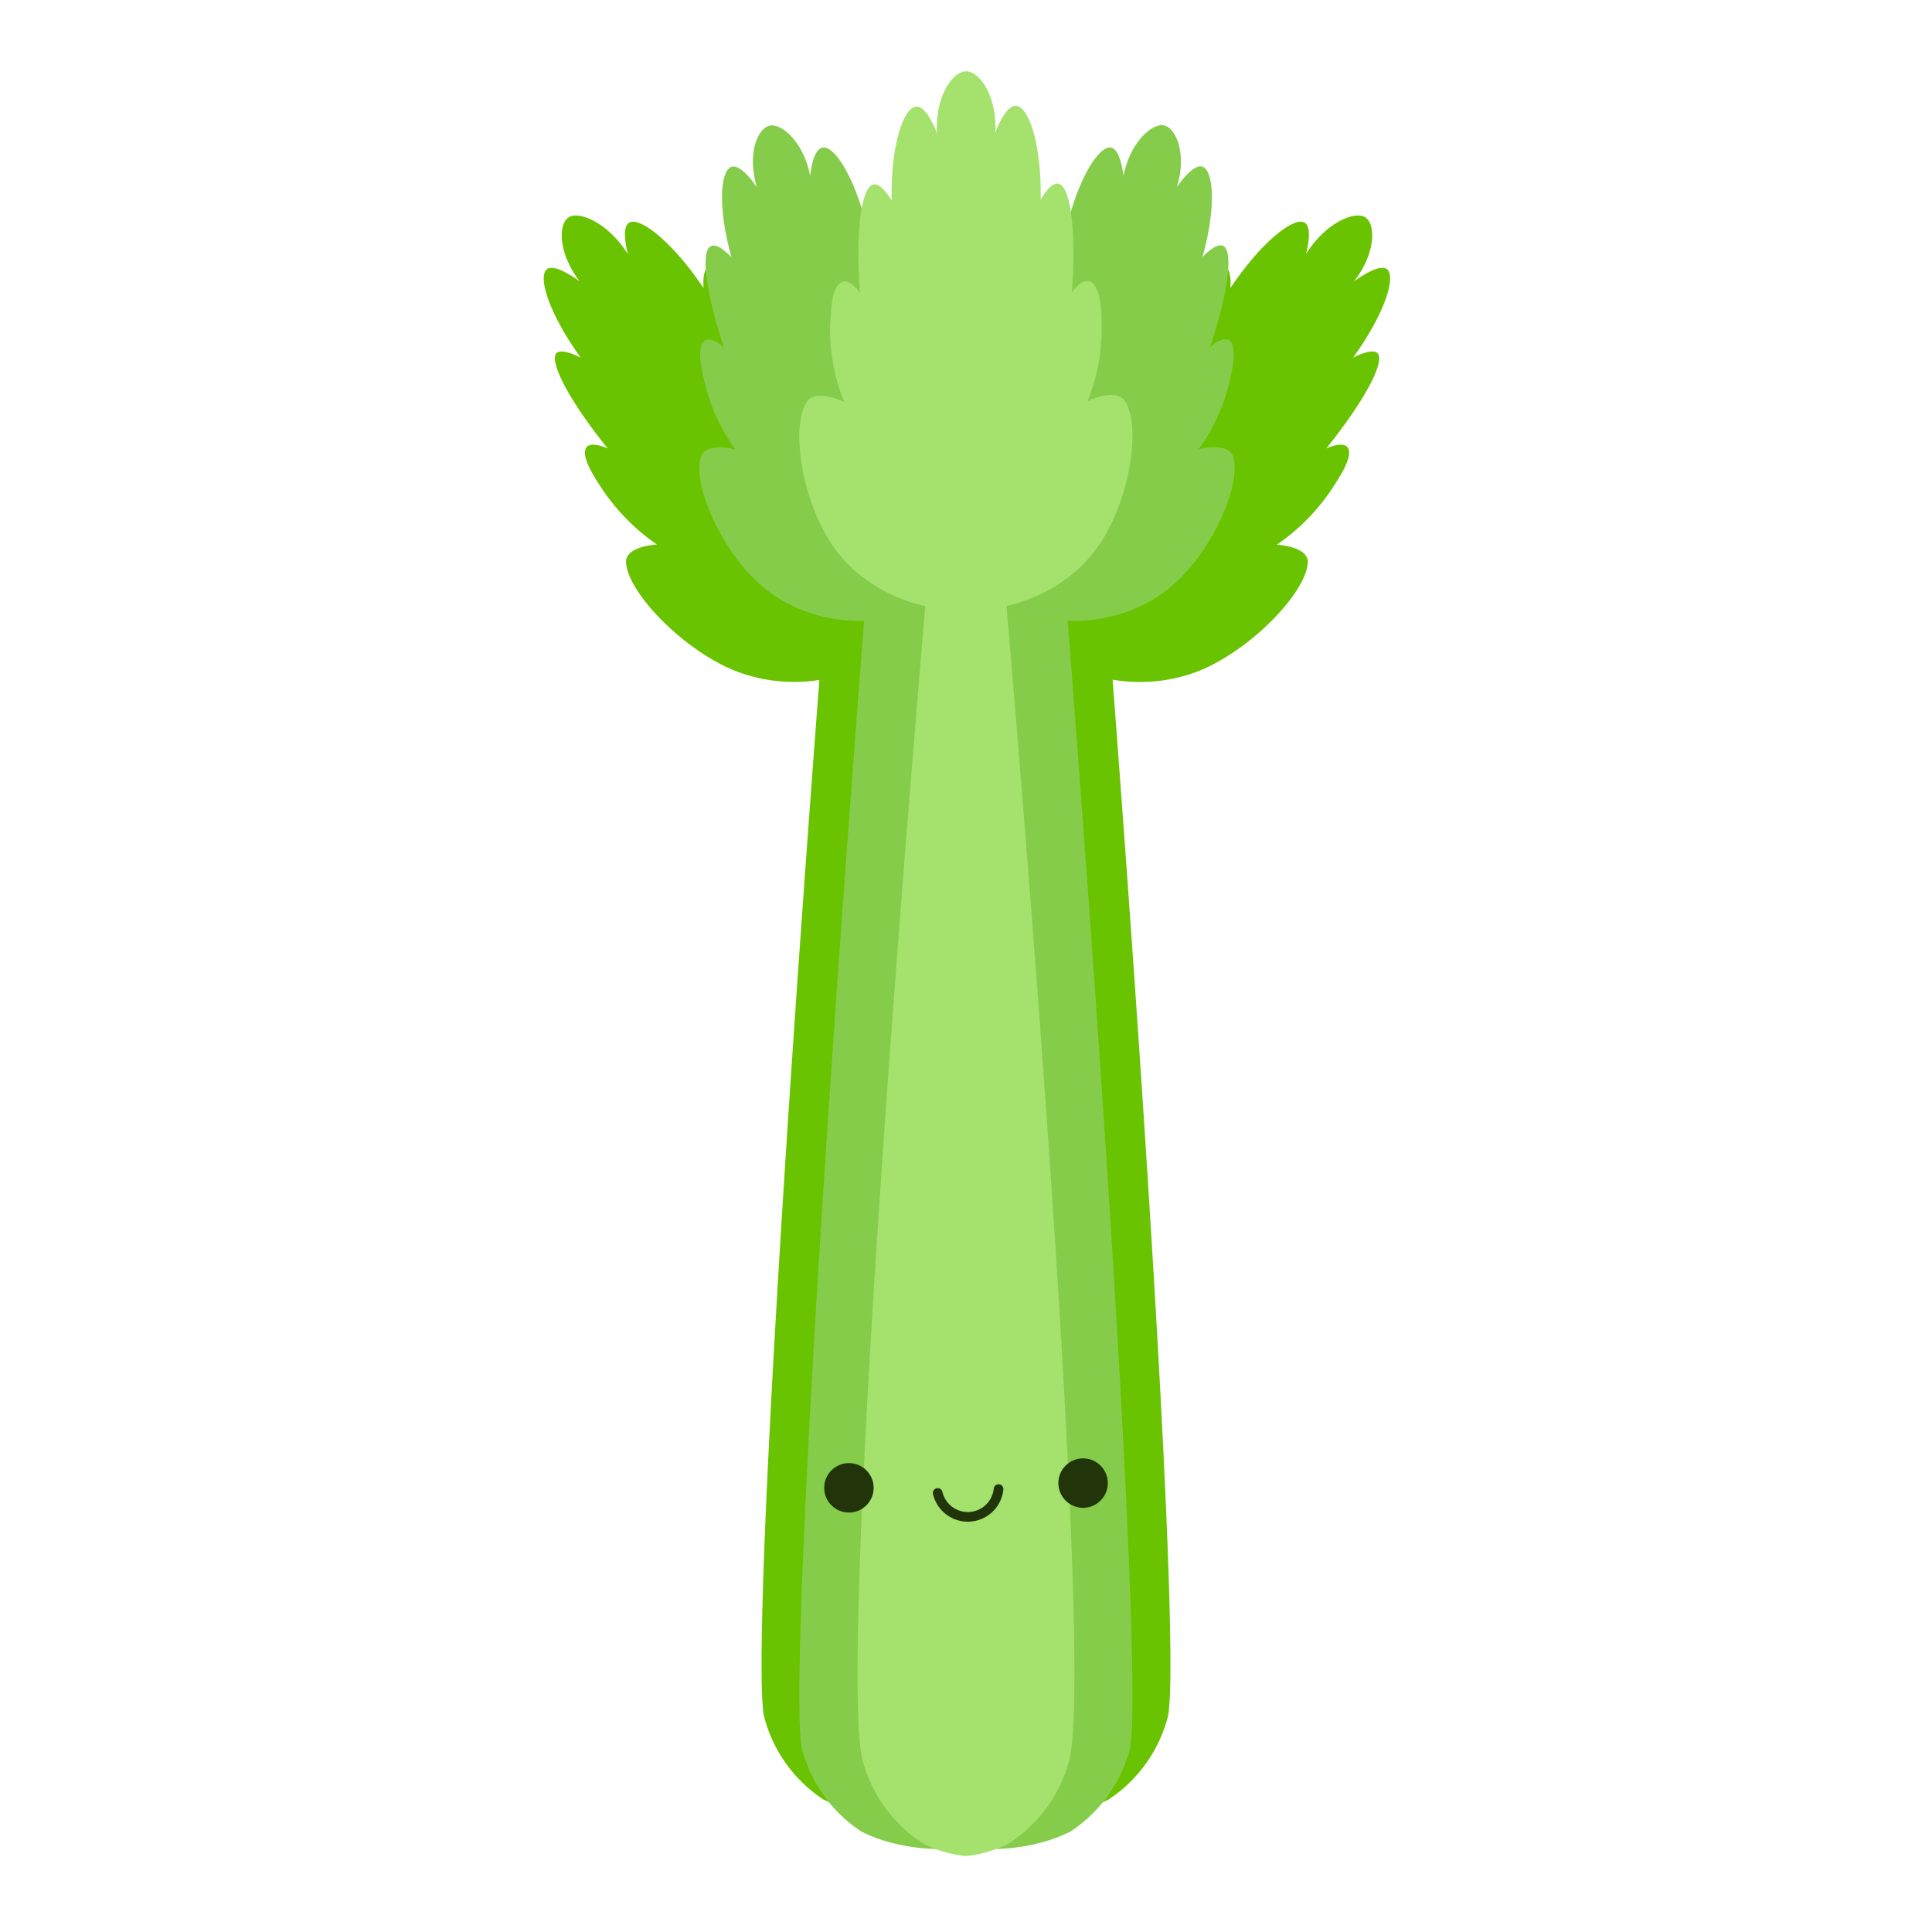 <svg xmlns="http://www.w3.org/2000/svg" viewBox="0 0 200 200"><path fill="#69c300" d="m108 35.33-6.18 152.18a20 20 0 0 0 10.34-.2 17.53 17.53 0 0 0 2.56-1 14.68 14.68 0 0 0 6.13-8.42c1.39-4.46-1.91-62.79-8.44-142.56m-14.2 21.08c0-5.3-3.35-12.11-6.23-13.54-1.68-.83-3.26 1.79-3.26 1.79a19.69 19.69 0 0 0-3.35-7.24c-.81-1.09-2.17-2.93-3.25-3.08S81 36 81 36.17c-3.13-5.25-6.1-8.63-7.4-8.61-.26 0-.9.16-.77 2.26-3.19-4.75-6.45-7.27-7.6-6.82-.9.35-.44 2.47-.23 3.3-2-3.16-4.93-4.46-6.07-3.84S57.71 26.1 60 29.12c-.73-.53-2.65-1.82-3.39-1.25-.94.75.15 4.49 3.5 9.15-2-1-2.47-.57-2.59-.36-.52 1.05 1.48 4.93 5.39 9.76-.14-.07-2-.89-2.31.1s.93 2.85 1.66 4A21.81 21.81 0 0 0 68 56.37s-3.29.15-3.19 1.87c.17 3 5.51 8.65 10.8 11 10.25 4.42 22.6-2.57 22.6-12.83Z"/><path fill="#69c300" d="m92 35.33 6.18 152.18a20 20 0 0 1-10.34-.2 17.53 17.53 0 0 1-2.56-1 14.63 14.63 0 0 1-6.13-8.42c-1.39-4.46 1.91-62.79 8.44-142.56"/><path fill="#86cc4b" d="m95.91 38.65 6.18 152.18a20 20 0 0 1-10.33-.21 15.71 15.71 0 0 1-2.56-1 14.67 14.67 0 0 1-6.14-8.41c-1.38-4.47 1.91-62.8 8.44-142.56"/><path fill="#86cc4b" d="M103.61 55.19c1.86-4.84 1.19-12-.93-14.13-1.24-1.24-3.6.7-3.6.7a18.14 18.14 0 0 0-.52-7.55c-.35-1.23-1-3.3-1.87-3.74s-1.61 1.22-1.69 1.35c-1-5.68-2.54-9.61-3.73-10-.24-.08-.88-.12-1.5 1.84-1.24-5.24-3.33-8.47-4.53-8.39-1 .06-1.27 2.13-1.37 2.94-.64-3.4-2.87-5.43-4.16-5.21s-2.4 3-1.35 6.38c-.48-.69-1.78-2.42-2.65-2.1-1.13.4-1.44 4.13 0 9.33-1.5-1.51-2-1.22-2.24-1.06-.9.78-.36 4.91 1.48 10.43-.11-.1-1.49-1.37-2.15-.57s-.15 2.87.13 4.11a19.23 19.23 0 0 0 3.19 7s-3.06-.81-3.57.79c-.88 2.75 2 9.45 6 13.07 7.76 7.01 21.45 4.16 25.06-5.19Z"/><path fill="#69c300" d="M102 56.41c0-5.3 3.35-12.11 6.23-13.54 1.68-.83 3.26 1.79 3.26 1.79a19.52 19.52 0 0 1 3.35-7.24c.8-1.09 2.17-2.93 3.24-3.08s1.12 1.68 1.12 1.83c3.13-5.25 6.1-8.63 7.39-8.61.27 0 .91.16.78 2.26 3.18-4.75 6.44-7.27 7.59-6.82.9.35.45 2.47.24 3.3 1.95-3.16 4.93-4.46 6.07-3.84s1.23 3.64-1.09 6.66c.73-.53 2.66-1.82 3.4-1.25.94.75-.15 4.49-3.51 9.15 2-1 2.48-.57 2.6-.36.59 1.05-1.5 4.93-5.37 9.76.14-.07 2-.89 2.31.1s-.93 2.85-1.67 4a21.52 21.52 0 0 1-5.76 5.87s3.3.15 3.2 1.87c-.18 3-5.51 8.65-10.8 11-10.25 4.4-22.58-2.59-22.58-12.85Z"/><path fill="#86cc4b" d="M96.59 55.19c-1.86-4.84-1.19-12 .93-14.13 1.24-1.24 3.59.7 3.59.7a18.14 18.14 0 0 1 .52-7.55c.36-1.23 1-3.3 1.88-3.74s1.61 1.22 1.66 1.35c1-5.68 2.53-9.61 3.72-10 .25-.08.89-.12 1.5 1.84 1.24-5.24 3.33-8.47 4.54-8.39.94.06 1.27 2.13 1.37 2.94.67-3.44 2.93-5.47 4.19-5.23s2.4 3 1.34 6.38c.49-.69 1.78-2.42 2.66-2.1 1.12.4 1.44 4.13 0 9.33 1.5-1.51 2.06-1.22 2.25-1.06.9.78.36 4.91-1.49 10.43.11-.1 1.5-1.37 2.15-.57s.15 2.87-.12 4.11a19 19 0 0 1-3.2 7s3.06-.81 3.57.79c.88 2.75-2 9.45-6 13.07-7.76 7.03-21.47 4.18-25.06-5.17Z"/><path fill="#86cc4b" d="m104.07 38.65-6.18 152.18a20 20 0 0 0 10.33-.21 16.08 16.08 0 0 0 2.56-1 14.67 14.67 0 0 0 6.14-8.41c1.38-4.47-1.91-62.8-8.44-142.56"/><path fill="#a4e26d" d="M102.19 39.81c7 78.22 10.5 135.93 8.45 142.56a14.67 14.67 0 0 1-6.14 8.41 12.13 12.13 0 0 1-4.51 1.36 12.13 12.13 0 0 1-4.51-1.36 14.67 14.67 0 0 1-6.14-8.41c-2-6.63 1.45-64.34 8.45-142.56"/><path fill="#a4e26d" d="M113.72 56.49c3.21-4.63 4.42-12.22 2.78-14.9-1-1.55-3.93-.05-3.93-.05a19.58 19.58 0 0 0 1.47-8c0-1.35-.11-3.63-1-4.29s-2 .92-2.08 1c.45-6.13-.09-10.55-1.23-11.17-.24-.13-.89-.31-2 1.59.1-5.72-1.22-9.53-2.49-9.71-1-.14-1.89 1.94-2.21 2.76.22-3.71-1.6-6.32-3-6.34S96.77 10 97 13.8c-.32-.82-1.21-2.9-2.21-2.76-1.27.18-2.59 4-2.49 9.71-1.16-1.9-1.81-1.72-2.05-1.59-1.14.62-1.68 5-1.23 11.17-.08-.13-1.19-1.75-2.08-1s-.92 2.94-1 4.29a19.61 19.61 0 0 0 1.46 8s-3-1.5-3.92.05c-1.65 2.68-.44 10.27 2.78 14.9 6.22 8.87 21.23 8.87 27.46-.08Z"/><circle cx="87.88" cy="154.02" r="2.56" fill="#21340a"/><circle cx="112.12" cy="153.53" r="2.56" fill="#21340a"/><path fill="none" stroke="#21340a" stroke-linecap="round" stroke-linejoin="round" d="M103.37 154.15a3.2 3.2 0 0 1-6.3.4"/></svg>